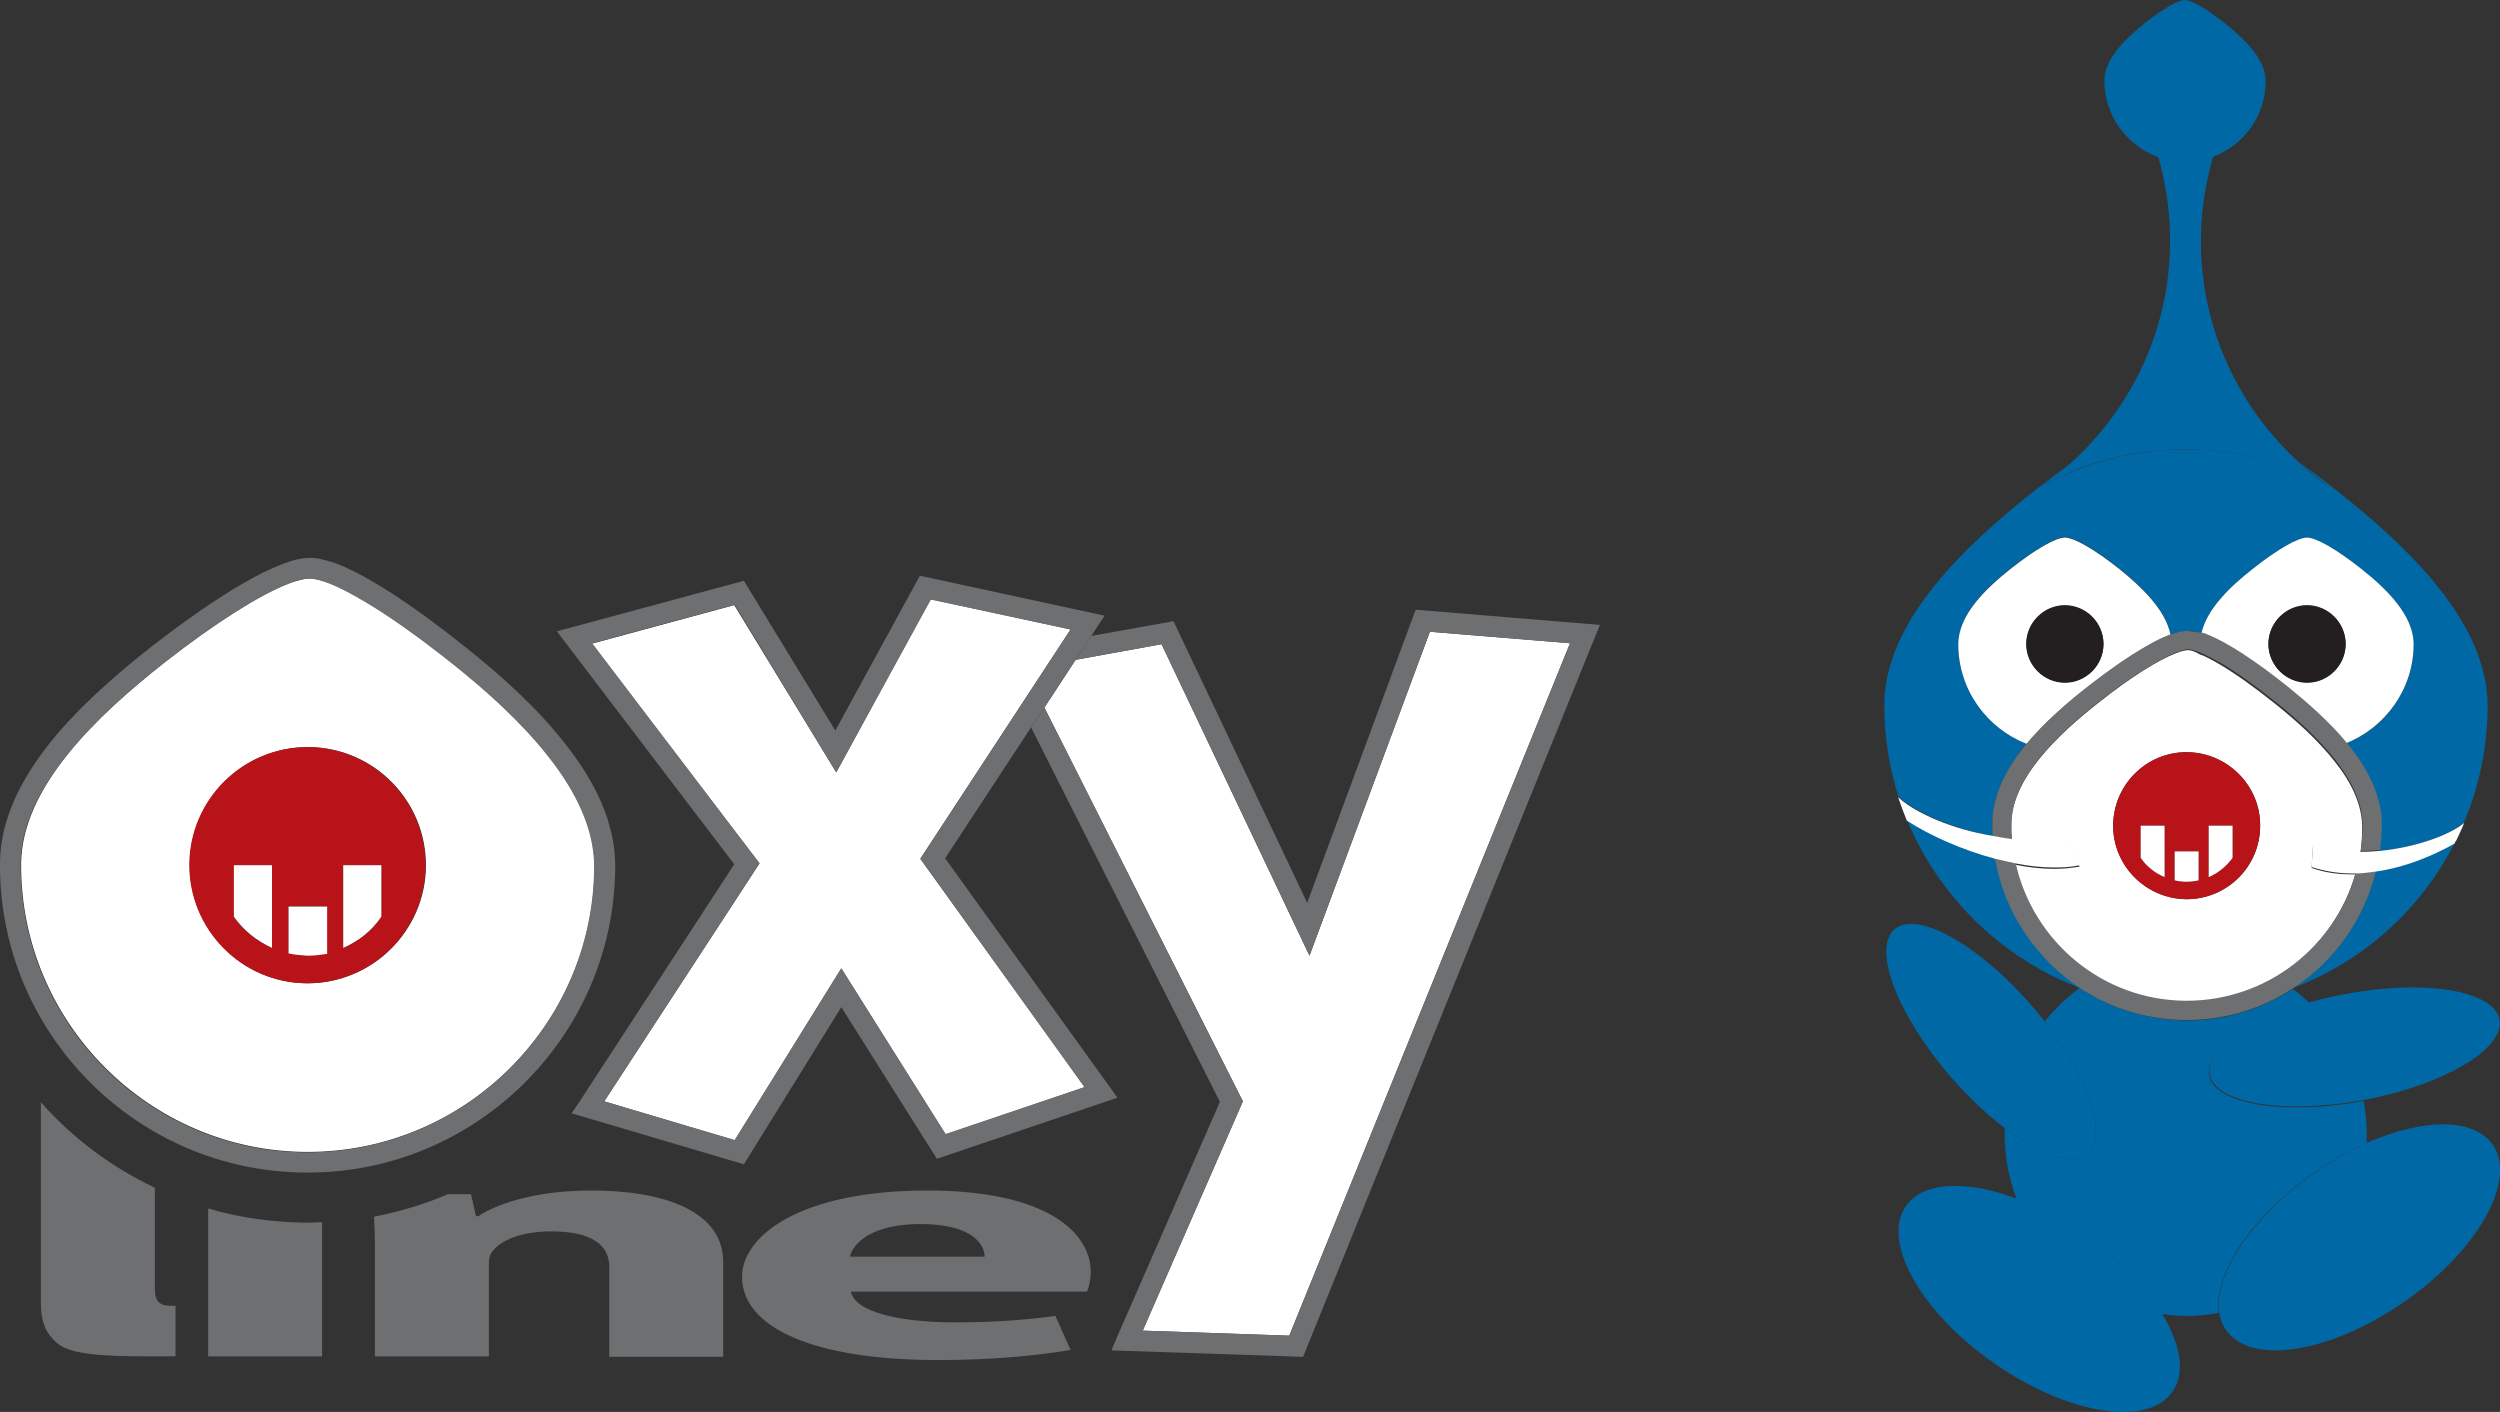 <?xml version="1.0" encoding="UTF-8"?> <!-- Generator: Adobe Illustrator 21.1.0, SVG Export Plug-In . SVG Version: 6.00 Build 0) --> <svg xmlns="http://www.w3.org/2000/svg" xmlns:xlink="http://www.w3.org/1999/xlink" id="Layer_1" x="0px" y="0px" viewBox="0 0 544.1 307.3" style="enable-background:new 0 0 544.1 307.3;" xml:space="preserve"><rect x="0" y="0" width="544.1" height="307.3" fill="#333333" stroke="none"/> <style type="text/css"> .st0{fill:#0068A5;} .st1{fill:#FFFFFF;} .st2{fill:#231F20;} .st3{fill:#6D6F71;} .st4{fill:#B9131A;} </style> <g> <path class="st0" d="M534.2,183.5c-4.6,2.7-10.7,5.2-17.2,6.1c-2.6,10.5-9.1,19.5-17.9,25.4C514.4,209.2,526.9,197.9,534.2,183.5 M475.6,97.8c-11.2,0-21.8,2.9-31.1,7.9c2-1.4,3.9-2.9,5.7-4.5c-2.5,1.8-5.1,3.8-7.8,5.9c-15,11.9-32.3,28.3-32.3,46.4 c0,28,17.7,52,42.5,61.5c0,0,0.1-0.1,0.1-0.1c-9.5-6.3-16.4-16.4-18.4-28.1c-7.1-1.9-14.1-5.1-19.2-8.3c-0.7-1.7-1.3-3.3-1.9-5.1 c3.7,3.5,11.9,6.9,20.5,8.6c0-0.8-0.1-1.6-0.1-2.4v-0.3c0.1-6.2,3-11.9,7-16.9c0.2-0.2,0.3-0.4,0.5-0.6 c-8.7-3.3-14.9-11.8-14.9-21.7c0-6.4,6.1-12.2,11.4-16.4c5.3-4.2,9.8-6.8,11.8-6.8c2,0,6.5,2.6,11.8,6.8 c4.7,3.8,10.1,8.8,11.2,14.4c1.3-0.5,2.5-0.8,3.7-0.8h0h0.1c1,0,1.9,0.2,2.9,0.6c1.2-5.5,6.5-10.4,11.2-14.1 c5.3-4.2,9.8-6.8,11.8-6.8s6.5,2.6,11.8,6.8c5.3,4.2,11.4,10,11.4,16.4c0,9.8-6.1,18.2-14.8,21.6c0.3,0.4,0.6,0.7,0.9,1.1 c3.9,5,6.8,10.7,6.8,16.9v0.1c0,1.8-0.1,3.5-0.4,5.3c8-0.7,15.3-3.5,18.4-6.1c-0.5,1.2-1.1,2.5-1.7,3.7c4.4-8.8,6.9-18.7,6.9-29.2 c0-18.1-17.3-34.5-32.3-46.4c-3-2.4-6-4.6-8.8-6.7c2.1,1.9,4.3,3.7,6.6,5.3C497.7,100.7,487,97.8,475.6,97.8"></path> <path class="st0" d="M452.6,215c0,0-0.1,0.1-0.1,0.1c-2.8,2.1-5.3,4.5-7.5,7.2c0.4,0.5,0.8,1,1.2,1.6c10.4,14,13.1,26.6,6,28.1 c-0.5,0.1-1,0.1-1.5,0.1c-3.7,0-8.9-2.5-14.4-6.6c0,0.5,0,0.9,0,1.4c0,4.9,0.9,9.6,2.6,14c4.8,1.8,9.8,4.4,14.7,7.8 c7.5,5.2,13.4,11.4,16.9,17.3c1.7,0.2,3.5,0.4,5.2,0.4c2.4,0,4.8-0.2,7.2-0.7c-1.2-8.3,7-20.9,20.7-30.4c3.8-2.7,7.7-4.9,11.5-6.5 c0-0.6,0-1.2,0-1.8c0-2.5-0.2-5-0.7-7.4c-2,0.4-4.1,0.7-6.1,0.9c-3,0.4-5.9,0.5-8.6,0.5c-12.6,0-20.6-3.7-18.7-9.3 c1.6-5,10.4-10.1,21.7-13.4c-1.2-1.1-2.4-2.1-3.7-3.1c-6.7,4.4-14.6,6.9-23.1,6.9l-0.3,0h0C467.2,221.9,459.2,219.4,452.6,215"></path> <path class="st0" d="M531.7,244.7c-4.8,0-10.5,1.4-16.5,4c-3.8,1.7-7.7,3.9-11.5,6.6c-13.6,9.5-21.9,22.1-20.7,30.4 c0.2,1.4,0.7,2.7,1.5,3.8c2.1,2.9,5.9,4.4,10.7,4.4c7.8,0,18.2-3.7,28.1-10.6c16-11.1,24.6-26.5,19.2-34.2 C540.3,246.1,536.5,244.7,531.7,244.7"></path> <path class="st0" d="M425.5,258.1c-4.8,0-8.6,1.4-10.7,4.4c-5.4,7.7,3.2,23.1,19.2,34.2c9.9,6.9,20.3,10.6,28.1,10.6 c4.8,0,8.6-1.4,10.7-4.4c2.9-4.1,1.8-10.3-2.2-16.9c-3.6-5.9-9.4-12-16.9-17.3c-4.9-3.4-9.9-6-14.7-7.8 C434,259,429.4,258.1,425.5,258.1"></path> <path class="st1" d="M502.1,148.5c-4.6,0-8.4-3.8-8.4-8.4c0-4.6,3.8-8.4,8.4-8.4c4.6,0,8.4,3.8,8.4,8.4 C510.5,144.8,506.7,148.5,502.1,148.5 M502.1,117c-2,0-6.5,2.6-11.8,6.8c-4.7,3.7-10,8.6-11.2,14.1c0.4,0.1,0.8,0.3,1.2,0.4 c4.4,1.8,10.6,5.8,17.5,11.4c4.3,3.4,8.9,7.5,12.7,12.1c8.6-3.4,14.8-11.8,14.8-21.6c0-6.4-6.1-12.2-11.4-16.4 C508.6,119.6,504.1,117,502.1,117"></path> <path class="st2" d="M502.1,131.8c-4.6,0-8.4,3.8-8.4,8.4c0,4.6,3.8,8.4,8.4,8.4c4.6,0,8.4-3.8,8.4-8.4 C510.5,135.6,506.7,131.8,502.1,131.8"></path> <path class="st1" d="M449.4,148.5c-4.6,0-8.4-3.8-8.4-8.4c0-4.6,3.8-8.4,8.4-8.4c4.6,0,8.4,3.8,8.4,8.4 C457.8,144.8,454,148.5,449.4,148.5 M449.4,117c-2,0-6.5,2.6-11.8,6.8c-5.3,4.2-11.4,10-11.4,16.4c0,9.9,6.2,18.3,14.9,21.7 c3.9-4.7,8.8-8.9,13.3-12.4c4.7-3.7,9-6.6,12.6-8.7c1.8-1,3.5-1.9,5-2.5c0.1,0,0.3-0.1,0.4-0.1c-1.1-5.6-6.5-10.6-11.2-14.4 C455.9,119.6,451.4,117,449.4,117"></path> <path class="st2" d="M449.4,131.8c-4.6,0-8.4,3.8-8.4,8.4c0,4.6,3.8,8.4,8.4,8.4c4.6,0,8.4-3.8,8.4-8.4 C457.8,135.6,454,131.8,449.4,131.8"></path> <path class="st0" d="M481.7,34c-1.9,0.7-4,1.1-6.2,1.1c-2,0-4-0.4-5.8-1c1.7,5.8,2.6,12,2.6,18.3c0,19.4-8.6,36.9-22.1,48.8 c-1.8,1.6-3.7,3.1-5.7,4.5c9.2-5.1,19.8-7.9,31.1-7.9c11.4,0,22,2.9,31.3,8.1c-2.3-1.6-4.6-3.4-6.6-5.3 C487.2,88.6,479,71.5,479,52.4C479,46,480,39.8,481.7,34"></path> <path class="st0" d="M416,201.1c-0.5,0-1,0-1.5,0.1c-7.1,1.5-4.4,14.1,6,28.1c4.8,6.5,10.4,12.1,15.8,16.2 c5.5,4.1,10.6,6.6,14.4,6.6c0.5,0,1,0,1.5-0.1c7.1-1.5,4.4-14.1-6-28.1c-0.4-0.5-0.8-1.1-1.2-1.6C435.4,210,423.1,201.1,416,201.1"></path> <path class="st0" d="M475.5,0c-1.5,0-4.9,2-8.9,5.2c-4,3.2-8.6,7.6-8.6,12.4c0,7.6,4.9,14.1,11.7,16.6c1.8,0.6,3.8,1,5.8,1 c2.2,0,4.3-0.4,6.2-1.1c6.6-2.5,11.4-8.9,11.4-16.4c0-4.8-4.6-9.2-8.6-12.4C480.4,2,477,0,475.5,0"></path> <path class="st0" d="M525.1,214.9c-2.7,0-5.6,0.2-8.6,0.5c-4.8,0.6-9.4,1.5-13.7,2.7c-11.3,3.2-20.1,8.4-21.7,13.4 c-1.8,5.7,6.2,9.3,18.7,9.3c2.7,0,5.6-0.2,8.6-0.5c2.1-0.2,4.1-0.6,6.1-0.9c14.8-2.8,27.4-9.1,29.3-15.2 C545.6,218.6,537.6,214.9,525.1,214.9"></path> <path class="st1" d="M475.9,195.7c0,0-0.1,0-0.1,0c-8.8-0.1-15.9-7.3-15.9-16.1c0.1-8.8,7.2-15.9,16-15.9c0,0,0.1,0,0.1,0 c8.8,0.1,16,7.3,15.9,16.1C491.9,188.6,484.7,195.7,475.9,195.7 M476.2,141.5L476.2,141.5L476.2,141.5 C476.1,141.5,476.1,141.5,476.2,141.5c-0.5,0-1.5,0.2-2.7,0.7c-3.7,1.4-9.8,5.2-16.6,10.6c-4.6,3.6-9.4,7.8-13.1,12.4 c-3.7,4.6-6.1,9.5-6.1,14.3v0.3c0,1,0,2.1,0.1,3.1c2,0.2,4,0.4,5.9,0.4c2.1,0,4.2-0.2,6.1-0.5l2.8,5.8c-1.7,0.3-3.5,0.5-5.4,0.5 c-2.8,0-5.7-0.3-8.6-0.9c3.8,17,18.9,29.8,37,29.9h0l0.2,0c17.4,0,32.2-11.8,36.8-27.8c-0.3,0-0.5,0-0.8,0c-3,0-5.9-0.4-8.7-1.4 l0.3-4.8c3.2,1.1,6.7,1.5,10.3,1.5c0.3-1.8,0.4-3.6,0.4-5.5v-0.1c0-4.8-2.3-9.7-6-14.3c-3.6-4.6-8.4-8.9-12.9-12.5 c-4.5-3.6-8.7-6.6-12.1-8.6c-1.7-1-3.2-1.8-4.4-2.2C477.6,141.7,476.7,141.5,476.2,141.5"></path> <path class="st3" d="M434.2,186.9c2,11.7,8.9,21.7,18.4,28.1c6.6,4.4,14.5,6.9,23,7h0l0.3,0c8.5,0,16.5-2.5,23.1-6.9 c0.1,0,0.1-0.1,0.2-0.1c8.8-5.8,15.3-14.8,17.9-25.4c-1.4,0.2-2.9,0.3-4.4,0.4c-4.5,16-19.3,27.8-36.8,27.8l-0.2,0h0 c-18.1-0.1-33.2-12.9-37-29.9C437.2,187.7,435.7,187.3,434.2,186.9 M476.2,139.4L476.2,139.4l0.1,2.1L476.2,139.4 M476.1,137.3 L476.1,137.3c-1.2,0-2.4,0.3-3.7,0.8c-0.1,0-0.3,0.1-0.4,0.1c-1.5,0.6-3.2,1.4-5,2.5c-3.7,2.1-8,5.1-12.6,8.7 c-4.5,3.5-9.3,7.7-13.3,12.4c-0.2,0.2-0.3,0.4-0.5,0.6c-4,5-7,10.7-7,16.9v0.3c0,0.8,0,1.6,0.1,2.4c1.4,0.3,2.8,0.5,4.2,0.7 c-0.1-1-0.1-2.1-0.1-3.1v-0.3c0-4.9,2.4-9.7,6.1-14.3c3.7-4.6,8.5-8.8,13.1-12.4c6.8-5.3,12.9-9.1,16.6-10.6 c1.2-0.5,2.1-0.7,2.6-0.7c0,0,0,0,0,0h0h0c0.4,0,1.4,0.2,2.6,0.7c1.2,0.5,2.7,1.3,4.4,2.2c3.4,2,7.5,4.9,12.1,8.6 c4.5,3.6,9.3,7.9,12.9,12.5c3.6,4.6,6,9.5,6,14.3v0.1c0,1.9-0.2,3.7-0.4,5.5c0,0,0.1,0,0.1,0c1.4,0,2.8-0.1,4.1-0.2 c0.2-1.7,0.3-3.5,0.4-5.3v-0.1c0-6.2-2.9-11.9-6.8-16.9c-0.3-0.4-0.6-0.7-0.9-1.1c-3.8-4.6-8.4-8.6-12.7-12.1 c-7-5.6-13.1-9.6-17.5-11.4c-0.4-0.2-0.8-0.3-1.2-0.4C478.1,137.6,477.2,137.4,476.1,137.3L476.1,137.3"></path> <path class="st4" d="M475.9,191.9C475.9,191.9,475.9,191.9,475.9,191.9c-1,0-1.8-0.1-2.6-0.3v-6.3h5.2v6.3 C477.7,191.8,476.8,191.9,475.9,191.9 M471.1,190.9c-2.1-0.9-3.9-2.4-5.2-4.2v-7h5.2V190.9 M480.7,190.9v-11.2h5.2v7 C484.6,188.5,482.8,190,480.7,190.9 M475.9,163.7c-8.8,0-15.9,7.1-16,15.9c-0.1,8.8,7.1,16,15.9,16.1c0,0,0.1,0,0.1,0 c8.8,0,15.9-7.1,16-15.9c0.1-8.8-7.1-16-15.9-16.1C476,163.7,476,163.7,475.9,163.7"></path> <path class="st1" d="M478.5,185.3h-5.2v6.3c0.8,0.2,1.7,0.3,2.5,0.3c0,0,0.1,0,0.1,0c0.9,0,1.7-0.1,2.6-0.3V185.3 M471.1,179.7 h-5.2v7c1.3,1.9,3.1,3.3,5.2,4.2V179.7 M485.9,179.7h-5.2v11.2c2.1-0.9,3.9-2.4,5.2-4.2V179.7"></path> <path class="st1" d="M536.3,179.1c-3.1,2.6-10.4,5.3-18.4,6.1c-1.4,0.1-2.8,0.2-4.1,0.2c0,0-0.1,0-0.1,0c-3.5,0-7-0.5-10.3-1.5 l-0.3,4.8c2.8,0.9,5.8,1.4,8.7,1.4c0.3,0,0.5,0,0.8,0c1.5,0,2.9-0.2,4.4-0.4c6.5-0.9,12.6-3.5,17.2-6.1l0,0 c0.1-0.2,0.2-0.5,0.4-0.7C535.2,181.6,535.8,180.4,536.3,179.1"></path> <path class="st1" d="M413.1,173.5c0.6,1.7,1.2,3.4,1.9,5.1c5.1,3.3,12.1,6.4,19.2,8.3c1.5,0.4,3,0.7,4.4,1c2.9,0.6,5.8,0.9,8.6,0.9 c1.9,0,3.7-0.1,5.4-0.5l-2.8-5.8c-1.9,0.4-4,0.5-6.1,0.5c-1.9,0-3.9-0.1-5.9-0.4c-1.4-0.2-2.8-0.4-4.2-0.7 C425,180.5,416.9,177,413.1,173.5"></path> <path class="st3" d="M45.3,263v32.2h24.8V266c-1.1,0-2.1,0.1-3.2,0.1c-0.1,0-0.3,0-0.4,0C59.1,266,52,265,45.3,263 M128.7,259.1 c-13.2,0-21.4,3.4-24.6,5.6h-0.5l-1.1-4.8h-5c-5.1,2.2-10.5,3.8-16.1,4.9c0.1,1.9,0.2,4.1,0.2,6.4v24h24.8v-20.4c0-1,0.3-2,1-2.7 c1.6-2,5.7-4.1,12.6-4.1c9,0,12.6,3.1,12.6,7.7v19.6h24.8v-20.9C157.2,263.8,145,259.1,128.7,259.1 M185,273.5 c0.6-3,4.9-7.1,15.3-7.1c11.4,0,14,4.5,14,7.1H185 M201.8,259.1c-27.7,0-40.3,9.9-40.3,18.8c0,11,15.5,18.1,42.6,18.1 c10.8,0,20.7-0.8,28.9-2.2l-3.3-7.4c-6.7,0.9-13.5,1.4-22,1.4c-11.6,0-21.7-2.2-22.5-6.7h51.4c0.3-0.8,0.8-2.5,0.8-4.3 C237.3,268,227.5,259.1,201.8,259.1 M8.9,239.9v32.2v0v11.5v0.2c0,3.9,1.1,6.4,3.5,8.5c2.9,2.5,9.9,2.9,20.2,2.9h1h1.7h2.9v-11 c-2.2,0-2.7-0.1-3.4-0.6c-0.7-0.5-1-1.2-1.1-2.8v-6.1l0-4.3h0v-11.9C24.2,254,15.8,247.7,8.9,239.9"></path> <polygon class="st1" points="311.2,137.5 285,208 252.8,140.2 234.1,143.6 227.3,154 270.5,239.7 248.7,289.6 280.6,290.7 341.7,140 "></polygon> <polygon class="st3" points="308.1,132.7 284.5,196.5 255.4,135.2 237.5,138.4 234.1,143.6 252.8,140.2 285,208 311.2,137.5 341.7,140 280.6,290.7 248.7,289.6 270.5,239.7 227.3,154 224.4,158.3 265.5,239.8 243.2,290.8 245.3,291.7 245.4,289.5 245.3,291.7 243.2,290.8 241.9,293.9 283.6,295.3 348.2,136 "></polygon> <path class="st1" d="M67,214c-0.1,0-0.1,0-0.2,0c-14.2-0.1-25.6-11.7-25.5-25.9c0.1-14.1,11.6-25.5,25.7-25.5c0.1,0,0.1,0,0.2,0 c14.2,0.1,25.6,11.7,25.5,25.9C92.6,202.6,81,214,67,214 M67.4,125.9L67.4,125.9C67.3,125.9,67.3,125.9,67.4,125.9 c-1,0-2.6,0.4-4.6,1.1c-6.2,2.4-15.9,8.5-26.9,17.1c-7.4,5.8-15.2,12.6-21.2,20.1c-6,7.5-10,15.5-10.1,23.7v0.4 c0,34.2,27.8,62.2,62,62.4h0l0.4,0c34.2,0,62.2-27.8,62.4-62v-0.2c0-8.1-3.9-16.2-9.8-23.7c-5.9-7.5-13.6-14.4-20.9-20.3 c-7.3-5.9-14-10.6-19.5-13.8c-2.8-1.6-5.2-2.9-7.2-3.7C69.9,126.2,68.3,125.9,67.4,125.9L67.4,125.9"></path> <path class="st3" d="M67.3,125.9L67.3,125.9L67.3,125.9c1,0,2.6,0.4,4.6,1.2c2,0.8,4.5,2.1,7.2,3.7c5.5,3.2,12.2,8,19.5,13.8 c7.3,5.8,15,12.7,20.9,20.3c5.9,7.5,9.8,15.6,9.8,23.7v0.2c-0.2,34.2-28.2,62-62.4,62l-0.4,0h0c-34.2-0.2-62-28.2-62-62.4l0-0.4 c0-8.2,4.1-16.2,10.1-23.7c6-7.5,13.9-14.3,21.2-20.1c11-8.6,20.7-14.7,26.9-17.1C64.7,126.2,66.4,125.9,67.3,125.9 C67.3,125.9,67.3,125.9,67.3,125.9 M67.4,123.6L67.4,123.6l0.1,2.3L67.4,123.6 M67.4,121.4L67.4,121.4L67.4,121.4L67.4,121.4 L67.4,121.4c-1.9,0-4,0.6-6.3,1.5c-2.3,0.9-5,2.2-7.9,3.9c-5.8,3.3-12.7,8.1-20.2,13.9c-7.5,5.9-15.6,12.9-22,20.8 c-6.3,7.9-11,16.8-11,26.5l0,0.4C0,225,29.8,255,66.5,255.2h0l0.5,0c36.7,0,66.7-29.8,66.9-66.5v-0.2c0-9.6-4.5-18.5-10.8-26.5 c-6.2-8-14.2-15.1-21.6-21c-11.1-8.9-20.9-15.4-27.9-18.2C71.3,122,69.3,121.4,67.4,121.4"></path> <path class="st4" d="M67,207.9c0,0-0.1,0-0.1,0c-1.4,0-2.8-0.2-4.1-0.5v-10.2h8.3v10.2C69.8,207.8,68.4,207.9,67,207.9 M59.2,206.3 c-3.4-1.5-6.3-3.8-8.3-6.8v-11.2h8.3V206.3 M74.7,206.3v-18H83v11.2C81,202.5,78.1,204.9,74.7,206.3 M66.9,162.6 c-14.1,0-25.6,11.4-25.7,25.5c-0.1,14.2,11.4,25.8,25.5,25.9c0.1,0,0.1,0,0.2,0c14.1,0,25.6-11.4,25.7-25.5 c0.1-14.2-11.4-25.8-25.5-25.9C67.1,162.6,67,162.6,66.9,162.6"></path> <polygon class="st1" points="202.5,130.4 182,168.1 159.8,131.7 128.8,140.1 165.3,187.9 131.5,239.7 159.9,248.2 183.1,210.8 205.8,246.9 236.1,236.6 200.3,186.9 233,137 "></polygon> <path class="st3" d="M182,168.1l20.6-37.6L233,137l-32.7,49.9l35.7,49.7l-30.2,10.2l-22.7-36.1l-23.2,37.4l-28.4-8.4l33.8-51.8 l-36.4-47.9l31-8.4L182,168.1z M200.2,125.3l-18.4,33.7l-19.9-32.6l-40.7,11l38.6,50.7l-33.7,51.7l1.9,1.2l0.6-2.2L128,241 l-1.9-1.2l-1.7,2.5l37.5,11.1l21.2-34.2l20.8,33l39.3-13.3l-37.5-52.1l18.7-28.5l2.9-4.3l6.8-10.4l3.4-5.2l2.9-4.4L200.2,125.3"></path> <path class="st1" d="M71.1,197.3h-8.3v10.2c1.3,0.3,2.7,0.4,4.1,0.5c0,0,0.1,0,0.1,0c1.4,0,2.8-0.2,4.2-0.4V197.3 M59.2,188.3h-8.3 v11.2c2.1,3,5,5.3,8.3,6.8V188.3 M83,188.3h-8.3v18c3.4-1.5,6.3-3.8,8.3-6.8V188.3"></path> </g> </svg> 